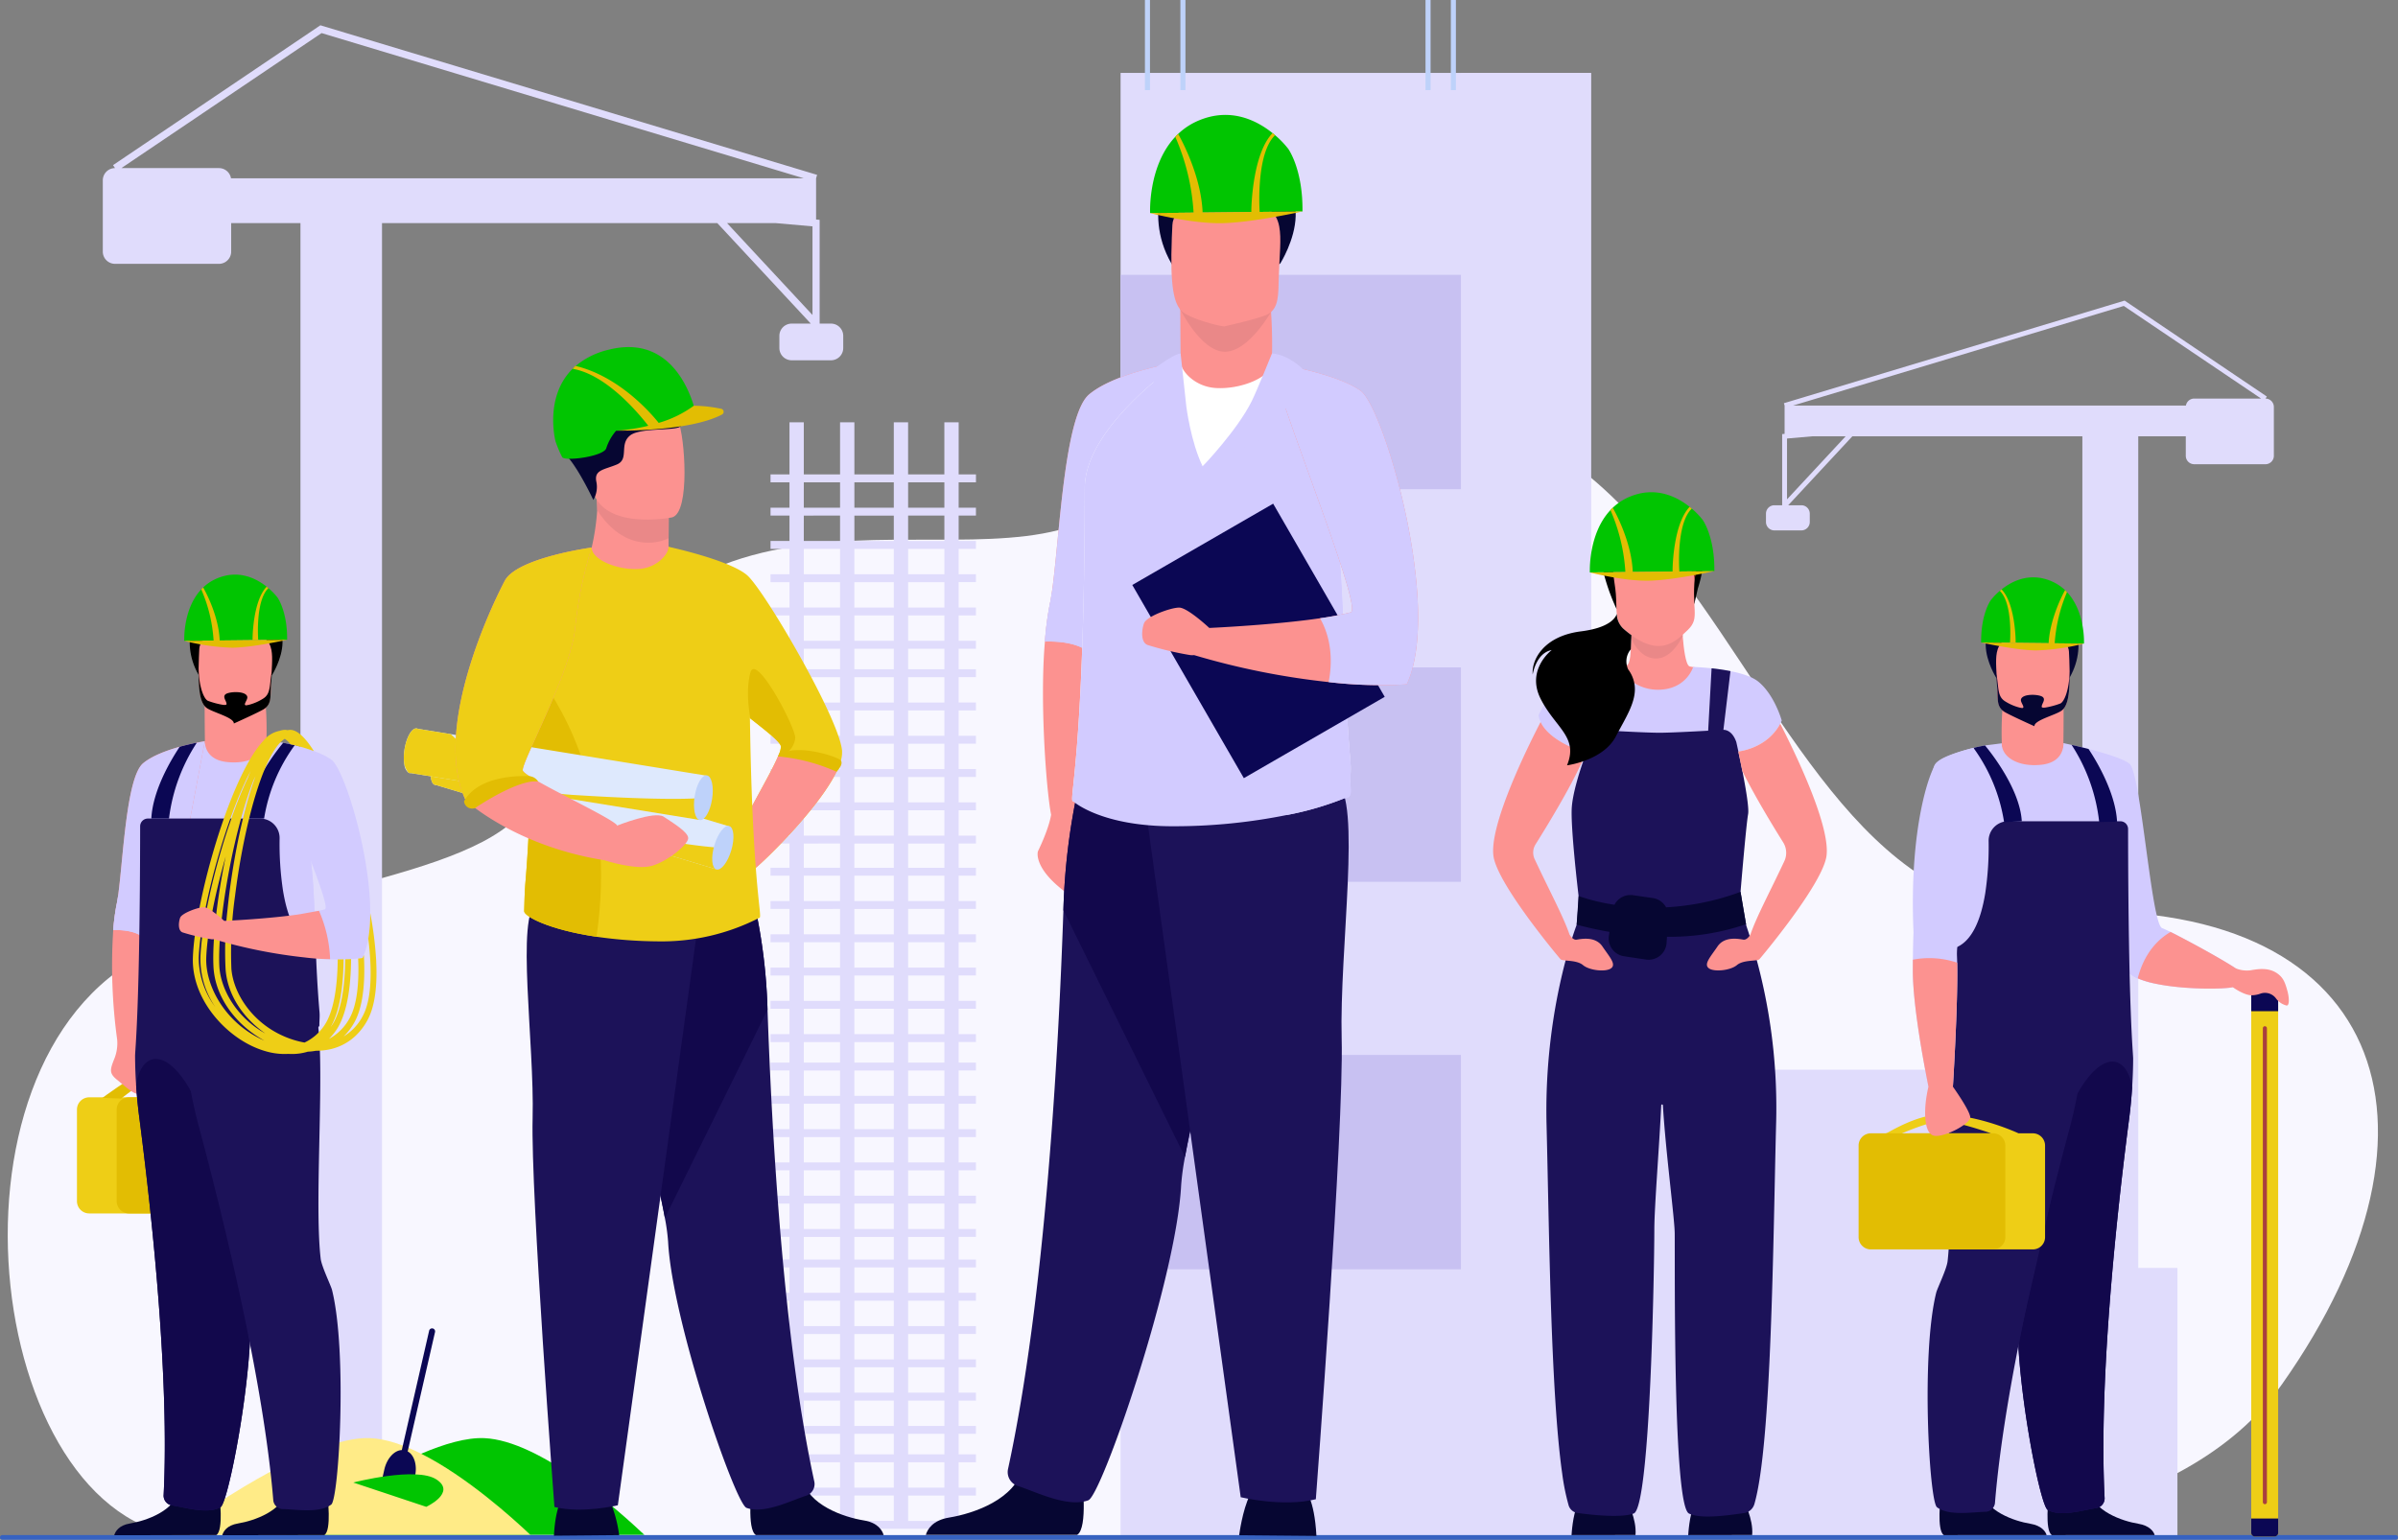<svg xmlns="http://www.w3.org/2000/svg" width="593.676" height="381.322" viewBox="0 0 593.676 381.322">
  <rect x="0" y="0" width="593.676" height="381.322" fill="#808080" stroke="none"/>
  <g id="Group_3528" data-name="Group 3528" transform="translate(-3766.324 -218.339)">
    <path id="Path_44011" data-name="Path 44011" d="M485.044,586.817s58.753-1.4,83.859-37.007c45.482-64.51,24.986-121.082-55.988-116.872-90.583,4.711-79.411-195.264-236.258-98.984-34.058,20.907-109.859-23-140.143,68.477-7.2,21.753-61.282,23.267-96.233,40.712C-14.544,470.506.938,587.273,52.732,587.733s432.312-.915,432.312-.915" transform="translate(3762.39 11.316)" fill="#f8f7ff"/>
    <path id="Path_44012" data-name="Path 44012" d="M258.06,93.012h-2.813v-25.7l-.883-.078V57.023l.255-.846L131.644,19.133,80.309,53.768l.494.732a3.036,3.036,0,0,0-3.027,3.027V75.186A3.036,3.036,0,0,0,80.8,78.213h25.731a3.036,3.036,0,0,0,3.027-3.027V68.123h17.153V393.037H146.9V68.123H229.91l23.143,24.89h-4.748a3.036,3.036,0,0,0-3.027,3.027v3.027a3.036,3.036,0,0,0,3.027,3.027h9.754a3.036,3.036,0,0,0,3.027-3.027V96.039a3.036,3.036,0,0,0-3.027-3.027M131.937,21.065,251.3,57.023H109.515a3.036,3.036,0,0,0-2.981-2.523H82.382Zm112.4,47.057,9.139.808V90.879L232.322,68.123Z" transform="translate(3713.998 205.467)" fill="#e0dcfc"/>
    <path id="Path_44013" data-name="Path 44013" d="M305.011,1112.348H216.224c4.276-3.155,19.622-14.16,33.521-20.1,5.76-2.462,11.271-4.054,15.642-3.858,13.864.622,33.3,17.963,39.624,23.961" transform="translate(3620.852 -513.898)" fill="#01C501"/>
    <path id="Path_44014" data-name="Path 44014" d="M218.757,1112.348H129.97c6.047-4.464,34.243-24.629,49.163-23.961,3.893.176,8.224,1.669,12.582,3.858,11.162,5.607,22.491,15.788,27.042,20.1" transform="translate(3678.883 -513.898)" fill="#ffeb87"/>
    <path id="Path_44015" data-name="Path 44015" d="M1459.8,251.759h0l.339-.5L1424.922,227.5l-84.353,25.411.174.58V260.5l-.605.054v17.627h-1.93a2.083,2.083,0,0,0-2.076,2.076v2.077a2.083,2.083,0,0,0,2.076,2.077h6.691a2.083,2.083,0,0,0,2.076-2.077v-2.077a2.082,2.082,0,0,0-2.076-2.076h-3.257l15.875-17.073h56.944V483.977H1428.3V261.1h11.767v4.845a2.082,2.082,0,0,0,2.076,2.076h17.65a2.082,2.082,0,0,0,2.077-2.076V253.835a2.082,2.082,0,0,0-2.077-2.076m-35.075-22.935,33.993,22.935h-16.567a2.082,2.082,0,0,0-2.045,1.731h-97.259Zm-83.372,47.889V261.657l6.269-.554h8.245Z" transform="translate(2867.396 65.282)" fill="#e0dcfc"/>
    <rect id="Rectangle_2914" data-name="Rectangle 2914" width="116.462" height="362.408" transform="translate(4043.747 236.395)" fill="#e0dcfc"/>
    <rect id="Rectangle_2915" data-name="Rectangle 2915" width="84.295" height="53.093" transform="translate(4043.747 286.4)" fill="#c8c1f2"/>
    <rect id="Rectangle_2916" data-name="Rectangle 2916" width="84.295" height="53.093" transform="translate(4043.747 383.621)" fill="#c8c1f2"/>
    <rect id="Rectangle_2917" data-name="Rectangle 2917" width="84.295" height="53.093" transform="translate(4043.747 479.587)" fill="#c8c1f2"/>
    <path id="Path_44016" data-name="Path 44016" d="M1282.79,351.125h-15.717v-49.1H1137.605V55.181h-32.167V417.792h32.167v-.2H1282.79Z" transform="translate(3022.604 181.215)" fill="#e0dcfc"/>
    <path id="Path_44017" data-name="Path 44017" d="M593.094,1162.956H.582a.582.582,0,1,1,0-1.165H593.094a.582.582,0,0,1,0,1.165" transform="translate(3766.324 -563.294)" fill="#3662c1"/>
    <path id="Path_44018" data-name="Path 44018" d="M1277.313,1142.969s.231-5.016,1.577-7.708,12.109-.841,12.109-.841,2.481,4.488,2.144,8.525Z" transform="translate(2906.969 -544.463)" fill="#060632"/>
    <path id="Path_44019" data-name="Path 44019" d="M1189.041,1142.969s.231-5.016,1.577-7.708,12.108-.841,12.108-.841,2.481,4.488,2.145,8.525Z" transform="translate(2966.357 -544.463)" fill="#060632"/>
    <path id="Path_44020" data-name="Path 44020" d="M1244.459,488.285c-1.344.974-13.514,7.326-13.514,7.326l-12.833-9.15s3.9-.568,4-.6c1.158-.323,1.1-3.429,1.251-6.735.023-.51.05-1.024.088-1.534l12.565-.456.01.156c.01.159.023.325.036.5l.025.359c.007.124.018.247.028.376.227,2.906.712,7.01,1.64,7.49.527.273,4.1.23,6.7,2.268" transform="translate(2946.798 -102.671)" fill="#fc9290"/>
    <path id="Path_44021" data-name="Path 44021" d="M1246.916,478.527c-1.037,2.074-3.345,5.683-6.768,5.565-3.269-.116-5.131-3.088-5.984-4.965.023-.51.051-1.024.088-1.534l12.565-.456.01.156.036.5.025.358c.008.123.018.247.028.376" transform="translate(2935.999 -102.671)" fill="#ea8888"/>
    <path id="Path_44022" data-name="Path 44022" d="M1229.866,387.476s6.061-6.035,13.212.122c0,0-4.252-.882-13.212-.122" transform="translate(2938.891 -40.568)" fill="#0b0754"/>
    <path id="Path_44023" data-name="Path 44023" d="M1216.115,412.169a52.016,52.016,0,0,1-3.1-8.6c-.846-3.3-.072-15.843,12.534-14.991a16.992,16.992,0,0,1,7.227,2.129c2.845,1.626,7.049,5.281,3.493,16.44l-.861,3.744Z" transform="translate(2950.392 -43.06)"/>
    <path id="Path_44024" data-name="Path 44024" d="M1238.972,434.472c-3.254,3.112-7.3,7.258-16.012-.41-1.7-1.5-1.589-3.807-1.689-7.119-.12-3.921-1.063-6.321-.625-8.582.521-2.7,2.832-3.926,7.632-4.344,8.812-.765,13.265,1.221,12.673,5.593-1.32,9.759,1.33,11.7-1.979,14.862" transform="translate(2945.171 -60.096)" fill="#fc9290"/>
    <path id="Path_44025" data-name="Path 44025" d="M1254.942,412.23s5.224-.11,6.416,1.636,1.358,3.7,1.959,4.685a3.8,3.8,0,0,1,.5,2.09l1.159-7.8-7.07-1.405Z" transform="translate(2922.02 -58.47)" fill="#9e332e"/>
    <path id="Path_44026" data-name="Path 44026" d="M1224.255,517.861s-2.23,6.574-11.273,7.777c-.245.032-.5.06-.752.086H1175.4l-.2-.061c-1.43-.454-10.23-3.469-11.155-9.107,0,0,4.626-9.5,8.158-10.678a22.4,22.4,0,0,1,3.953-.8c1.531-.2,3.143-.328,4.495-.413,1.861-.116,3.229-.147,3.229-.147a11.1,11.1,0,0,0,9.848,5.729c6.98-.084,8.6-5.643,8.6-5.643s1.96.056,4.564.338c1.435.154,3.065.376,4.671.7,2.722.542,5.373,1.36,6.89,2.591,4.036,3.279,5.8,9.629,5.8,9.629" transform="translate(2983.172 -121.094)" fill="#d2cbff"/>
    <path id="Path_44027" data-name="Path 44027" d="M1219.5,569c-.392-2.177-.975-5.492-1.433-8.407,0-.04,1.366-16.457,1.87-19.229s-2.924-17.873-2.924-17.873c-.8-2.311-2.149-3.017-3.186-3.017l1.743-14.538c-1.607-.32-3.236-.542-4.672-.7l-.835,15.234-.013.22c-1.91.106-4.291.235-6.508.333s-4.271.174-5.535.174c-2.57,0-8.468-.3-12.386-.51l-.016-.217-.946-15.511c-1.352.086-2.964.217-4.495.414l1.665,15.1v0c-1.1,0-2.359,1.948-2.533,3.03l-.17,4.724c-.829,2.378-2.547,7.66-2.832,11.368-.377,4.9,1.67,21.955,1.684,22.073-.075,2.033-.219,4.631-.5,7.144-1.539,4.17-8.1,23.561-7.434,49.635.623,24.341.991,65.931,3.859,86.125a55.223,55.223,0,0,0,1.606,7.976,2.692,2.692,0,0,0,2.21,1.87c3.289.456,10.7,1.3,13.893.136,1.529-.557,2.624-9.046,3.4-19.989.741-10.492,1.188-23.241,1.436-33.417,0,0,0,0,0,0,.2-8.113.275-14.588.275-16.985,0-5.424,1.282-21.336,1.706-30.7a.208.208,0,0,1,.416-.005v0c.643,11.112,2.888,27.963,2.924,31.707.083,9.082-.445,67.428,3.524,69.388,3.035,1.5,10.186.366,13.6-.1a3.147,3.147,0,0,0,2.6-2.246c4.269-14.681,4.647-65.692,5.367-93.765A140.571,140.571,0,0,0,1219.5,569" transform="translate(2979.167 -121.395)" fill="#1c1259"/>
    <path id="Path_44028" data-name="Path 44028" d="M1158.928,607.414c-1.261,1.009-5.38.588-6.977-.757s-4.793-.926-5.55-1.431c-.053-.035-14.926-17.66-16.538-25.077-1.627-7.485,8.668-28.082,11.581-33.7,2.157,4.556,9.341,7.016,10.623,7.422l.2.06h.4c-2.424,6.554-9.672,18.352-12.464,22.8a3.857,3.857,0,0,0-.232,3.673c3.587,7.692,7.1,14.18,8.633,18.675.305.5.961,1.393,1.753,1.272,1.1-.169,4.627-.926,6.392,1.68s3.446,4.374,2.185,5.383" transform="translate(3006.288 -149.305)" fill="#fc9290"/>
    <path id="Path_44029" data-name="Path 44029" d="M1230.788,379.378a18.565,18.565,0,0,0-2.706-2.791c-.275-.238-.571-.477-.886-.715-3.193-2.43-8.3-4.8-14.465-2.231a13.744,13.744,0,0,0-4.21,2.736q-.409.387-.775.8c-5.342,5.927-4.89,15.221-4.89,15.221l30.825-.33c.1-8.605-2.893-12.688-2.893-12.688" transform="translate(2957.069 -32.292)" fill="#01C501"/>
    <path id="Path_44030" data-name="Path 44030" d="M1225.042,399.611c-.086-1.3-.676-11.932,3.061-15.569a6.068,6.068,0,0,0-.524-.437c-3.985,4.182-4.24,14.655-4.224,16.024l-9.854.105c-.292-7.549-4.459-15.067-4.959-15.906a6.927,6.927,0,0,0-.568.583,44.984,44.984,0,0,1,3.7,15.342l-8.8.094s8.21,2.122,14.393,2.046,16.432-2.375,16.432-2.375Z" transform="translate(2957.049 -39.744)" fill="#e2bd03"/>
    <path id="Path_44031" data-name="Path 44031" d="M1180.2,494.894c-3.153,6.054-12.109,7.19-12.109,7.19,2.9-7.064-2.944-9.291-6.559-16.523s2.775-12.025,2.775-12.025c-3.953.757-4.71,6.054-4.71,6.054-.335-3.532,2.608-9.5,11.942-10.678,6.834-.863,8.483-3.166,8.877-4.339a5.113,5.113,0,0,0,1.544,3.61c.722.636,1.413,1.188,2.071,1.67-.016.275-.028.55-.041.822-.04.931-.065,1.846-.109,2.686a4.551,4.551,0,0,0-.978,3.979,4.4,4.4,0,0,0,.323.988,8.334,8.334,0,0,1,1.619,4.034c.434,4-2.283,7.994-4.646,12.532" transform="translate(2986.185 -94.217)"/>
    <path id="Path_44032" data-name="Path 44032" d="M1234.833,682.991l-1.362-8.009a62.464,62.464,0,0,1-18.44,3.828,4.454,4.454,0,0,0-3.283-2.292l-4.891-.707a4.457,4.457,0,0,0-4.6,2.367,48.5,48.5,0,0,1-8.874-2.16l0,.043-.487,7.033v.018c2.825.751,5.535,1.335,8.125,1.78l-.144.979a4.459,4.459,0,0,0,3.75,5.061l5.421.813a4.459,4.459,0,0,0,5.111-4.131l.094-1.509a58.246,58.246,0,0,0,19.579-3.114" transform="translate(2963.763 -235.777)" fill="#060632"/>
    <path id="Path_44033" data-name="Path 44033" d="M1320.96,581.005c-1.612,7.416-16.485,25.042-16.538,25.077a1.626,1.626,0,0,1-.583.192l-.028,0c-1.229.212-3.625.124-4.939,1.234-1.6,1.344-5.719,1.765-6.98.756s.421-2.775,2.187-5.383,5.3-1.849,6.39-1.68c.651.1,1.214-.487,1.559-.976l.02-.028c.065-.1.126-.187.174-.267,1.5-4.4,4.892-10.693,8.393-18.163a4.864,4.864,0,0,0-.277-4.644c-2.339-3.736-7.086-11.5-10.141-17.726-.356-1.8-.711-3.494-.986-4.775,6.71-1.08,9.487-5.161,10.386-6.9,3.171,6.153,12.953,25.97,11.365,33.281" transform="translate(2897.456 -150.16)" fill="#fc9290"/>
    <path id="Path_44034" data-name="Path 44034" d="M1603.1,622.873c-2.25.52-12.417.643-19.556-.961a21.782,21.782,0,0,1-3.973-1.238,6.131,6.131,0,0,1-2.876-2.172c-.807-1.345-2.283-5.946-4.019-11.98-4.78-16.622-11.508-44.088-11.508-44.088s13.509,2.757,16.367,5.111,5.383,39.688,8.072,40.7c.4.148,1.08.461,1.955.893.043.02.086.043.129.063.522.258,1.11.555,1.746.883,5.577,2.866,14.808,8.03,15.764,9.177,1.261,1.514,1.178,2.858-2.1,3.615" transform="translate(2715.995 -160.057)" fill="#d2cbff"/>
    <path id="Path_44035" data-name="Path 44035" d="M1510.688,583.69a10.616,10.616,0,0,0-.179-1.91c-1.738-9.558-15.559-19.346-15.832-19.346l0,.2c0,1.461-2.3,4.157-5.85,4.389-4.208.275-9.4-2.125-9.4-4.549-.025,0-2.364.317-3.156.4-3.373.384-10.1,2.205-12.987,4.384-2.742,2.071,1.133,15.131,3.532,24.379,1.017,3.913,1.766,7.141,1.643,8.572-.061.7-.689,10.191-1.249,18.778-.464,7.084-.883,13.549-.9,13.955-.03.8,3.971,3.623,10.688,5.752a52.407,52.407,0,0,0,5.328,1.383,56.665,56.665,0,0,0,11.591,1.15c1.387-.006,2.7-.076,3.943-.2,9.6-.941,12.883-11.877,12.828-57.342" transform="translate(2782.488 -160.057)" fill="#d2cbff"/>
    <path id="Path_44036" data-name="Path 44036" d="M1514.5,537.762a81.388,81.388,0,0,1,.482-11.89l14.818,2.422s.016,4.524-.05,9.542c.009,0,.4,4.654-5.33,5.335s-10.075-1.816-9.92-5.409" transform="translate(2747.411 -135.459)" fill="#fc9290"/>
    <path id="Path_44037" data-name="Path 44037" d="M1550.211,1134.567c-1.863-1.147-.768-9.645-.768-9.645s8.727-6.928,9.9-1.594,8.236,7.753,12.258,8.421c2.776.461,3.8,1.9,4.064,2.807Z" transform="translate(2724.099 -536.06)" fill="#060632"/>
    <path id="Path_44038" data-name="Path 44038" d="M1488.26,648.543c0,14.21-6.886,10.381-11.044,6.543.56-8.587.953-39,.953-39s10.09,12.109,10.09,32.459" transform="translate(2772.478 -196.152)" fill="#d2cbff"/>
    <path id="Path_44039" data-name="Path 44039" d="M1613.1,660.267c-.275,1.993-3.424,7.795-5.893,11.831a21.766,21.766,0,0,1-3.973-1.239,6.131,6.131,0,0,1-2.876-2.172c-.807-1.345-2.283-5.945-4.019-11.98,1.284-7.427,2.505-14.76,2.505-14.76l.379-4.919c0,.379,5.759,21.99,8.368,22.495a9.253,9.253,0,0,0,3.635-.2l.128.063c.523.258,1.11.555,1.746.883" transform="translate(2692.334 -210.243)" fill="#d2cbff"/>
    <path id="Path_44040" data-name="Path 44040" d="M1468.492,1134.567c-1.863-1.147-.769-9.645-.769-9.645s8.727-6.928,9.9-1.594,8.236,7.753,12.258,8.421c2.776.461,3.785,1.9,4.048,2.807Z" transform="translate(2779.079 -536.06)" fill="#060632"/>
    <path id="Path_44041" data-name="Path 44041" d="M1504.958,477.033s-9.891-15.6,9.1-16.628c0,0,7.125.839,8.737-.774,0,0,5.526,8.4.365,17.4s-18.2,0-18.2,0" transform="translate(2755.546 -90.892)" fill="#060632"/>
    <path id="Path_44042" data-name="Path 44042" d="M1526.521,499.233c-1.44,1.133-5.662,2.258-6.882,2.39,0,0-6.26-1.4-7.4-2.083-1.762-1.068-1.648-3.231-1.739-6.237-.109-3.558-.467-6.353-.07-8.4.472-2.454,2.028-3.85,6.384-4.23,8-.694,11.328,1.309,11.467,3.989.037.72.07,1.406.093,2.057.32,8.361-.341,11.326-1.855,12.518" transform="translate(2750.254 -104.954)" fill="#fc9290"/>
    <path id="Path_44043" data-name="Path 44043" d="M1528.578,507.806c-.077,4.844-1.384,7.711-2.33,8.073a20,20,0,0,1-3.709.991c-.45.053-.882.038-.877-.218.015-.764,1.036-1.706.277-2.382-.8-.71-5.066-.949-5.41.6-.168.755,1.209,2.088.266,2.118-.287-.048-.567-.1-.836-.174a12.471,12.471,0,0,1-3.29-1.451c-1.762-1.069-1.646-2.707-2.037-5.689-.253-1.929-.253-.884,0,1.979.264,3-.253,4.919,1.74,6.237,1.108.734,7.49,3.6,7.49,3.6-.093-1.518,5.35-2.775,6.789-3.908,1.337-1.05,2.007-3.481,1.928-9.777" transform="translate(2750.124 -123.304)" fill="#060632"/>
    <path id="Path_44044" data-name="Path 44044" d="M1474.359,672.722c-.03.8,3.971,3.622,10.689,5.751.54.173,1.1.338,1.677.5a.019.019,0,0,1,.014.017c.627,7.353,2.323,17.739,3.853,27.764v0c.4,2.6.78,5.171,1.133,7.661a152.344,152.344,0,0,1,1.708,16.914v.045c.033,1.983-1.64,6.93-1.766,8.073-.078.7-.141,1.438-.187,2.212a89.742,89.742,0,0,0,.141,10.658c1.1,17.043,5.6,38.849,7.207,39.777,3.194,1.846,9.006,0,11.96-.434a2.441,2.441,0,0,0,2.139-2.457c-1.443-28.284,2.7-67.674,5.8-91.889q.121-.946.24-1.857c.371-2.855.616-5.522.769-7.926.141-2.109.209-4.024.24-5.683.008-.517.013-1.011.015-1.478.008-1.516-1.2-11.44-1.254-56.905a1.918,1.918,0,0,0-1.912-1.91h-27.8a4.818,4.818,0,0,0-4.815,4.885,77.539,77.539,0,0,1-.835,12.932c-1.026,6.313-3.224,12.21-7.759,13.63a.017.017,0,0,0-.011.009c-.021.046-.145.322-.344.782a.02.02,0,0,0,0,.007q-.064,1.713-.143,3.488c-.01.237-.021.477-.033.716-.005.142-.013.28-.02.421-.01.24-.023.482-.036.724q-.027.6-.06,1.205c-.017.318-.036.636-.053.956q-.05.923-.111,1.866c-.01.2-.023.4-.038.605-.053.812-.108,1.637-.171,2.467-.018.255-.038.51-.058.767-.007.124-.018.247-.028.371-.025.326-.05.651-.078.979-.028.346-.058.694-.089,1.045-.111,1.276.053,2.414.02,3.31" transform="translate(2774.439 -199.833)" fill="#1c1259"/>
    <path id="Path_44045" data-name="Path 44045" d="M1527.229,874.7c1.1,17.043,5.6,38.849,7.207,39.777,3.194,1.846,9.006,0,11.96-.434a2.441,2.441,0,0,0,2.139-2.457c-1.443-28.284,2.7-67.675,5.8-91.89.081-.631.161-1.249.24-1.857.371-2.855.615-5.522.769-7.926-1.473-9.6-9.788-10.115-17.328,9.745.933,6.589-11.037,51.136-10.787,55.041" transform="translate(2738.832 -322.22)" fill="#12084c"/>
    <path id="Path_44046" data-name="Path 44046" d="M1463.375,823.534c-.228,1.97-2.534,6.655-2.811,7.771-3.812,15.33-1.706,51.679.183,53.132,2.924,2.25,8.93,1.18,11.914,1.14a2.439,2.439,0,0,0,2.443-2.153c2.344-28.962,12.056-68.74,18.3-92.141A109.777,109.777,0,0,0,1497,770.83s-29.191-17.885-32.348-8.115c-2.794,8.646.487,45.691-1.274,60.819" transform="translate(2785.112 -292.839)" fill="#1c1259"/>
    <path id="Path_44047" data-name="Path 44047" d="M1520.34,440.778q-.3-.34-.64-.659a11.359,11.359,0,0,0-3.478-2.26c-5.09-2.123-9.311-.164-11.949,1.844-.26.2-.5.394-.732.59a15.323,15.323,0,0,0-2.234,2.306s-2.473,3.372-2.39,10.481l25.462.272s.374-7.677-4.039-12.573" transform="translate(2757.879 -75.628)" fill="#01C501"/>
    <path id="Path_44048" data-name="Path 44048" d="M1515.574,459.309l1.4.016c.029-.405-.04-9.647-3.486-13.234a4.922,4.922,0,0,0-.433.358c3.273,3.159,2.528,12.765,2.521,12.861" transform="translate(2748.367 -81.783)" fill="#e2bd03"/>
    <path id="Path_44049" data-name="Path 44049" d="M1517.13,459.81a39.147,39.147,0,0,1,3.042-12.66,5.709,5.709,0,0,0-.469-.495c-.405.7-3.726,6.855-4.078,13.138l-16.7-.178s8.465,1.9,13.572,1.962a55.554,55.554,0,0,0,11.89-1.69Z" transform="translate(2757.875 -82.163)" fill="#e2bd03"/>
    <path id="Path_44050" data-name="Path 44050" d="M1495.984,564.2s8.6,10.023,9.108,18.767l-4.383.233a42.139,42.139,0,0,0-7.579-18.4s1.013-.245,1.35-.312c.451-.09,1.5-.287,1.5-.287" transform="translate(2761.771 -161.247)" fill="#0b0754"/>
    <path id="Path_44051" data-name="Path 44051" d="M1567.4,563.783a43.826,43.826,0,0,1,6.824,19.094l4.424-.076c-.363-6.874-4.682-14.435-7.066-18.018,0,0-3.062-.774-4.182-1" transform="translate(2711.801 -160.965)" fill="#0b0754"/>
    <path id="Path_44052" data-name="Path 44052" d="M1463.136,848.16h-3.552c-1.651-.75-10.547-4.6-19.1-4.65-6.169-.034-13.2,4.575-13.622,4.625-1.072.126,3.574.169,3.574.169s6.963-3.081,10.091-3.153c2.982-.069,9.6,2.1,12.246,3.01h-19.911a3.036,3.036,0,0,0-3.027,3.027v22.7a3.036,3.036,0,0,0,3.027,3.027h30.272a3.036,3.036,0,0,0,3.027-3.027v-22.7a3.036,3.036,0,0,0-3.027-3.027" transform="translate(2806.462 -349.161)" fill="#eece16"/>
    <path id="Path_44053" data-name="Path 44053" d="M1439.512,857.721H1409.24a3.036,3.036,0,0,0-3.027,3.027v22.7a3.036,3.036,0,0,0,3.027,3.027h30.272a3.036,3.036,0,0,0,3.027-3.027v-22.7a3.036,3.036,0,0,0-3.027-3.027" transform="translate(2820.247 -358.721)" fill="#e2bd03"/>
    <path id="Path_44054" data-name="Path 44054" d="M1458.226,619.235c.217,10.262-1.062,30.7-1.062,30.7h-6.054c-2.858-14.379-3.867-23.629-3.867-28.674q0-1.491.013-2.775c.038-4.308.153-6.811.153-6.811-1.135-26.106,4.08-40.067,5.716-41.989s9.132-3.65,9.132-3.65a102.973,102.973,0,0,1,3.484,13.014c1.009,5.8-7.936,30.181-7.568,38.513.023.52.04,1.08.053,1.675" transform="translate(2792.644 -162.478)" fill="#d2cbff"/>
    <path id="Path_44055" data-name="Path 44055" d="M1709.069,749.972h-4.9a.89.89,0,0,0-.883.887V884.186a.888.888,0,0,0,.883.885h4.9a.885.885,0,0,0,.882-.885V750.859a.887.887,0,0,0-.882-.887" transform="translate(2620.379 -286.229)" fill="#eece16"/>
    <path id="Path_44056" data-name="Path 44056" d="M1709.069,749.972h-4.9a.89.89,0,0,0-.883.887v4.131h6.662v-4.131a.887.887,0,0,0-.882-.887" transform="translate(2620.379 -286.229)" fill="#0b0754"/>
    <path id="Path_44057" data-name="Path 44057" d="M1703.289,1152.815a.888.888,0,0,0,.883.885h4.9a.885.885,0,0,0,.882-.885v-3.564h-6.662Z" transform="translate(2620.379 -554.858)" fill="#0b0754"/>
    <path id="Path_44058" data-name="Path 44058" d="M1712.56,776.671a.506.506,0,0,0-.5.5V894.532a.5.5,0,1,0,1.009,0V777.176a.506.506,0,0,0-.505-.5" transform="translate(2614.481 -304.192)" fill="#a83f3f"/>
    <path id="Path_44059" data-name="Path 44059" d="M1457.163,756.969s1.279-20.436,1.062-30.7a21.448,21.448,0,0,0-10.971-.752q-.012,1.282-.013,2.775c0,5.045,1.009,14.3,3.867,28.675-1.261,5.3-1.177,11.015,1.009,12.024s9.418-2.775,9.334-4.457-4.288-7.568-4.288-7.568" transform="translate(2792.644 -269.514)" fill="#fc9290"/>
    <path id="Path_44060" data-name="Path 44060" d="M1654.487,720.034c-.59-2.164-1.029-3.363-2.518-4.414-2.165-1.527-4.735-1.114-6.651-.778a7.355,7.355,0,0,1-3.64-.481c-3.392-2.26-11.907-6.922-16.147-9.012-2.894,1.678-6.448,5-8.121,11.475,6.526,2.879,20.809,2.828,23.529,2.2,0,0,2.517,1.83,4.433,2a6.657,6.657,0,0,0,2.495-.434,3.391,3.391,0,0,1,3.758,1.195,4.636,4.636,0,0,0,2.65,1.783c.78,0,.584-2.169.213-3.532" transform="translate(2678.157 -256.208)" fill="#fc9290"/>
    <path id="Path_44061" data-name="Path 44061" d="M91.524,830.486H61.252a3.036,3.036,0,0,0-3.027,3.027v22.7a3.036,3.036,0,0,0,3.027,3.027H91.524a3.036,3.036,0,0,0,3.027-3.027v-22.7a3.036,3.036,0,0,0-3.027-3.027" transform="translate(3727.151 -340.398)" fill="#eece16"/>
    <path id="Path_44062" data-name="Path 44062" d="M121.59,830.486H91.318a3.036,3.036,0,0,0-3.027,3.027v22.7a3.036,3.036,0,0,0,3.027,3.027H121.59a3.036,3.036,0,0,0,3.027-3.027v-22.7a3.036,3.036,0,0,0-3.027-3.027" transform="translate(3706.924 -340.398)" fill="#e2bd03"/>
    <path id="Path_44063" data-name="Path 44063" d="M77.5,820.233s7.19-5.3,8.262-5.172,2.775.5,2.775.5L82.1,820.422Z" transform="translate(3714.185 -330.019)" fill="#e2bd03"/>
    <path id="Path_44064" data-name="Path 44064" d="M149.108,565.608c-2.883-2.18-9.614-4-12.987-4.384-.792-.088-3.161-.1-3.186-.1,0,2.424-5.163,4.518-9.371,4.243-3.547-.232-5.85-2.929-5.85-4.389l0-.005c-.273,0-14.094,9.594-15.832,19.152a10.676,10.676,0,0,0-.179,1.91c-.056,45.465-2.81,52.438-1.94,52.423,0,0,5.171,3.978,14.767,4.919,1.241.123,2.556.194,3.943.2a56.613,56.613,0,0,0,11.592-1.15,52.356,52.356,0,0,0,5.327-1.382c6.718-2.129,10.719-4.947,10.689-5.752-.033-.9.131-2.033.02-3.31-.419-4.813-.648-9.018-.825-13.254a49.472,49.472,0,0,0,11.5-.081c5.971-12.847-3.761-46.093-7.661-49.04m-1.7,37.007c-.444.118-.926.232-1.44.341-.356.078-.726.151-1.11.222-.008-.174-.012-.351-.02-.522-.1-2.381-.21-4.649-.366-6.806-.131-1.806-.293-3.534-.5-5.184,2.515,6.632,4.268,11.728,3.441,11.95" transform="translate(3699.321 -159.075)" fill="#d2cbff"/>
    <path id="Path_44065" data-name="Path 44065" d="M107.227,560.987s-10.678,1.617-15.276,5.449-5.062,28.228-6.6,35.124a54,54,0,0,0-.805,6.2,134.768,134.768,0,0,0,.978,27.137,10.3,10.3,0,0,1-.627,4.528c-1.177,2.943-1.43,3.784.673,5.466s4.372,4.037,5.97,3.364c1.233-.519,1.014-8.693.849-12.4,1.845-7.929,4.832-22.811,7.643-37.232,3.751-19.228,7.189-37.635,7.189-37.635" transform="translate(3709.808 -159.084)" fill="#fc9290"/>
    <path id="Path_44066" data-name="Path 44066" d="M108.354,560.99s-1.983,10.608-4.579,24.129c-.822,4.291-1.708,8.874-2.611,13.506-3.675,7.2-6.829,12.1-7.8,11.178-1.988-1.877-5.477-2.109-7.684-2.039a53.953,53.953,0,0,1,.8-6.2c.121-.545.235-1.2.346-1.942,1.287-8.678,2.016-29.653,6.249-33.18,2.227-1.854,5.88-3.191,9.056-4.079h0c1.622-.451,3.121-.784,4.241-1.011,1.211-.242,1.978-.358,1.978-.358" transform="translate(3708.681 -159.085)" fill="#d2cbff"/>
    <path id="Path_44067" data-name="Path 44067" d="M93.362,634.543c-1.987-1.876-5.476-2.108-7.685-2.038a53.985,53.985,0,0,1,.805-6.2c.121-.545.235-1.2.346-1.943l11.018-26.6s-3.51,37.7-4.484,36.78" transform="translate(3708.682 -183.826)" fill="#d2cbff"/>
    <path id="Path_44068" data-name="Path 44068" d="M170.122,535.712a81.353,81.353,0,0,0-.482-11.89l-14.818,2.421s0,4.522.065,9.539l-.015,0s-.4,4.654,5.329,5.336,10.075-1.816,9.921-5.408" transform="translate(3662.163 -134.08)" fill="#fc9290"/>
    <path id="Path_44069" data-name="Path 44069" d="M111.7,1134.412c1.863-1.146.773-9.7.773-9.7s-8.727-6.927-9.9-1.594-8.236,7.753-12.258,8.421c-2.776.461-3.63,2-3.893,2.914Z" transform="translate(3708.182 -535.917)" fill="#060632"/>
    <path id="Path_44070" data-name="Path 44070" d="M222.276,664.016s-2.775,3.751-3.343,3.751-7.568-2.712-5.56-8.776,6.9-7.278,6.9-7.278c.212,1.65.373,3.378.5,5.184.156,2.157.268,4.425.366,6.806.008.171.012.348.02.522.383-.071.754-.144,1.11-.222Z" transform="translate(3623.013 -220.122)" fill="#d2cbff"/>
    <path id="Path_44071" data-name="Path 44071" d="M193.419,1134.412c1.863-1.146.773-9.7.773-9.7s-8.727-6.927-9.9-1.594-8.236,7.753-12.258,8.421c-2.776.461-3.63,2-3.894,2.914Z" transform="translate(3653.204 -535.917)" fill="#060632"/>
    <path id="Path_44072" data-name="Path 44072" d="M163.933,474.982s9.892-15.6-9.1-16.628c0,0-7.124.839-8.737-.774,0,0-5.526,8.4-.366,17.4s18.2,0,18.2,0" transform="translate(3669.762 -89.512)"/>
    <path id="Path_44073" data-name="Path 44073" d="M152.189,497.181c1.439,1.133,5.661,2.258,6.882,2.389,0,0,6.26-1.4,7.4-2.083,1.762-1.068,1.649-3.23,1.739-6.236.108-3.559.467-6.353.07-8.4-.472-2.454-2.028-3.85-6.384-4.229-8-.694-11.328,1.309-11.468,3.989-.036.72-.069,1.406-.093,2.057-.32,8.36.341,11.325,1.856,12.518" transform="translate(3665.235 -103.574)" fill="#fc9290"/>
    <path id="Path_44074" data-name="Path 44074" d="M150.262,505.755c.078,4.843,1.384,7.711,2.33,8.073a20.039,20.039,0,0,0,3.709.991c.45.053.882.038.877-.218-.015-.764-1.036-1.706-.277-2.382.8-.71,5.067-.949,5.411.6.168.755-1.209,2.088-.266,2.118.287-.049.568-.1.836-.174a12.476,12.476,0,0,0,3.29-1.451c1.762-1.068,1.647-2.707,2.037-5.689.253-1.929.253-.883,0,1.979-.264,3,.253,4.919-1.739,6.236-1.108.734-7.491,3.6-7.491,3.6.093-1.518-5.349-2.775-6.789-3.908-1.337-1.05-2.008-3.481-1.928-9.777" transform="translate(3665.235 -121.924)"/>
    <path id="Path_44075" data-name="Path 44075" d="M147.839,670.67c.03.8-3.971,3.622-10.689,5.751-.541.173-1.1.338-1.677.5a.018.018,0,0,0-.014.016c-.627,7.352-2.323,17.74-3.854,27.764v0c-.4,2.6-.779,5.171-1.133,7.661a152.411,152.411,0,0,0-1.707,16.914v.045c-.033,1.983,1.639,6.93,1.765,8.072q.118,1.049.187,2.213a89.835,89.835,0,0,1-.141,10.658c-1.1,17.043-5.6,38.849-7.207,39.777-3.194,1.846-9.006,0-11.96-.434a2.441,2.441,0,0,1-2.139-2.457c1.443-28.284-2.7-67.674-5.8-91.889q-.121-.946-.24-1.856c-.371-2.856-.615-5.522-.769-7.926-.141-2.109-.209-4.024-.24-5.683-.008-.517-.012-1.011-.015-1.478-.008-1.516,1.2-11.44,1.254-56.906a1.918,1.918,0,0,1,1.912-1.91h27.8a4.819,4.819,0,0,1,4.815,4.885,77.49,77.49,0,0,0,.835,12.932c1.026,6.313,3.224,12.21,7.759,13.63a.017.017,0,0,1,.011.01c.02.045.144.322.344.782a.026.026,0,0,1,0,.007q.064,1.712.144,3.488c.01.237.02.477.033.716,0,.142.012.28.02.422.01.24.023.482.035.724.018.4.038.8.061,1.206.018.318.035.636.053.956q.049.923.111,1.867c.01.2.023.4.038.606.053.812.109,1.637.171,2.467.018.255.038.509.058.767.008.123.018.247.027.371.026.325.051.651.079.978.028.346.058.694.088,1.045.111,1.276-.053,2.414-.02,3.31" transform="translate(3697.561 -198.452)" fill="#1c1259"/>
    <path id="Path_44076" data-name="Path 44076" d="M131.1,872.653c-1.1,17.043-5.6,38.849-7.207,39.777-3.194,1.846-9.006,0-11.96-.434a2.44,2.44,0,0,1-2.139-2.457c1.443-28.284-2.7-67.675-5.8-91.89q-.121-.945-.24-1.856c-.371-2.856-.616-5.522-.77-7.926,1.473-9.6,9.788-10.116,17.328,9.745,3.231,7.694,11.036,51.136,10.787,55.041" transform="translate(3697.038 -320.839)" fill="#12084c"/>
    <path id="Path_44077" data-name="Path 44077" d="M173.485,821.483c.228,1.97,2.534,6.655,2.811,7.771,3.812,15.33,1.706,51.679-.184,53.132-2.924,2.25-8.929,1.181-11.913,1.14a2.439,2.439,0,0,1-2.443-2.153c-2.344-28.961-12.056-68.74-18.3-92.14a109.829,109.829,0,0,1-3.591-20.454s29.192-17.885,32.349-8.115c2.793,8.646-.488,45.691,1.273,60.819" transform="translate(3672.227 -291.459)" fill="#1c1259"/>
    <path id="Path_44078" data-name="Path 44078" d="M162.464,440.548a15.348,15.348,0,0,0-2.235-2.306c-.227-.2-.472-.394-.732-.59-2.638-2.007-6.859-3.967-11.948-1.843a11.348,11.348,0,0,0-3.478,2.26c-.226.213-.439.432-.641.659-4.413,4.9-4.039,12.573-4.039,12.573l25.463-.272c.082-7.108-2.39-10.481-2.39-10.481" transform="translate(3672.55 -74.248)" fill="#01C501"/>
    <path id="Path_44079" data-name="Path 44079" d="M192.5,457.257c-.007-.1-.752-9.7,2.521-12.861a5.166,5.166,0,0,0-.433-.358c-3.447,3.588-3.516,12.829-3.486,13.235Z" transform="translate(3637.755 -80.402)" fill="#e2bd03"/>
    <path id="Path_44080" data-name="Path 44080" d="M148.183,457.741c-.241-6.236-3.683-12.445-4.1-13.138a5.7,5.7,0,0,0-.47.482,37.155,37.155,0,0,1,3.059,12.673l-7.269.078a55.576,55.576,0,0,0,11.89,1.69c5.108-.063,13.573-1.962,13.573-1.962Z" transform="translate(3672.533 -80.782)" fill="#e2bd03"/>
    <path id="Path_44081" data-name="Path 44081" d="M195.565,562.152s-8.6,10.022-9.108,18.767h4.373a41.878,41.878,0,0,1,7.589-18.168Z" transform="translate(3640.879 -159.867)" fill="#0b0754"/>
    <path id="Path_44082" data-name="Path 44082" d="M125.769,562.084a43.945,43.945,0,0,0-6.894,18.788H114.5c.363-6.874,4.639-14.195,7.023-17.777h0c1.622-.452,3.12-.785,4.24-1.012" transform="translate(3689.289 -159.822)" fill="#0b0754"/>
    <path id="Path_44083" data-name="Path 44083" d="M191.331,609.712a91.383,91.383,0,0,0-1.489-12,38.238,38.238,0,0,1-.483,6.359c1.082,8.622.664,15.212-1.257,18.943a12.856,12.856,0,0,1-4.834,5.277,15.27,15.27,0,0,0,2.672-3.527c1.477-2.646,2.836-7.572,2.332-16.659-.1.259-.208.508-.321.751,0,0-.374.064-1.1.139.3,6.643-.414,11.731-2.111,14.775a12.557,12.557,0,0,1-5.113,5.125,15,15,0,0,0,1.819-2.2c1.752-2.575,3.58-7.637,3.659-17.572-.437.025-.922.046-1.454.06-.081,7.616-1.2,13.284-3.319,16.381-.1.144-.2.287-.3.425,1.6-2.753,3.139-7.744,3.218-16.8-.455.007-.941.012-1.456.007-.077,7.61-1.2,13.273-3.317,16.368a11.988,11.988,0,0,1-4.891,4.237c-.582-.1-1.179-.231-1.777-.391-.081-.018-.162-.039-.24-.065l-.026-.007c-.079-.021-.16-.044-.238-.067q-1.1-.319-2.127-.728c-8.411-3.34-13.238-10.862-13.707-17.045a99.47,99.47,0,0,1,.911-18.044c1.748-14.017,5.555-30.267,10.185-36.725.079-.109.152-.215.231-.317a0,0,0,0,1,0,0c.1-.127.194-.252.294-.367.171-.206.34-.4.513-.573l0,0a5.682,5.682,0,0,1,1.079-.883,2.749,2.749,0,0,1,.319.222,6.162,6.162,0,0,1,1.073,1.1s.007.007.009.012c.483.1.985.224,1.5.353.238.065.483.127.728.2a.175.175,0,0,1,.046.011c.058.012.115.03.171.046.3.083.6.171.9.261l.515.16c.2.064.4.129.606.2.22.074.439.148.656.224s.462.164.689.25l-.014-.021c-2.725-4.295-4.663-5.3-5.92-5.236a3.5,3.5,0,0,0-.589.079,2.487,2.487,0,0,0-.631-.085,3.771,3.771,0,0,0-1.267.233,6.8,6.8,0,0,0-4.066,2.448c-.1.1-.192.206-.289.314a25.015,25.015,0,0,0-2.349,3.19l-.014.021c-7.455,11.782-14.405,37.955-14.819,50.206-.326,9.694,7.138,18.362,14.68,21.913a22.863,22.863,0,0,0,2.194.9q.614.215,1.216.384l.025.007a16.765,16.765,0,0,0,4.538.656c.312,0,.619-.009.925-.03.314.021.626.03.936.03a13.374,13.374,0,0,0,3.932-.573c.2-.009.393-.023.587-.037.167-.016.333-.03.495-.051.319-.037.636-.085.948-.143a15.708,15.708,0,0,0,2.663-.206,13.431,13.431,0,0,0,7.08-3.44,15.27,15.27,0,0,0,3.162-4.23c1.257-2.45,2.372-6.754,2-14.239m-43.932-.869c.365-10.843,6.294-33.872,12.85-46.306-.229.55-.46,1.119-.687,1.7-6.195,13.12-11.4,33.986-11.752,44.531a21.083,21.083,0,0,0,3.664,12.2,20.477,20.477,0,0,1-4.075-12.133m15.61,20.193c-9.329-4.392-13.98-13.483-13.751-20.193.2-5.957,2.08-15.6,4.822-25.133-2.138,10.309-3.331,20.767-3.038,27.19.37,8.134,6.149,14.9,12.6,18.42-.213-.088-.421-.183-.636-.284M152.484,610.8c-.425-9.3,2.515-28.029,6.863-41.464.488-1.5.992-2.94,1.512-4.292.194-.412.388-.811.583-1.206-3.347,9.167-5.862,22.269-6.953,33.271a89.779,89.779,0,0,0-.455,14.551c.508,6.713,4.692,12.32,9.833,15.887-7.168-3.962-11.121-11.012-11.382-16.747" transform="translate(3668.138 -153.279)" fill="#eece16"/>
    <path id="Path_44084" data-name="Path 44084" d="M170.029,687.47c-.237.035-4.707.852-4.952.887-7.445,1.092-17.463,1.573-18.506,1.62-.1-.091-3.652-3.4-5.038-3.4-1.405,0-5.455,1.476-5.869,2.611s-.579,3.179.579,3.633a52.052,52.052,0,0,0,7.191,1.7,3.281,3.281,0,0,0,.6-.005,125.675,125.675,0,0,0,22.478,4.51,53.679,53.679,0,0,0,6.279.423,32.854,32.854,0,0,0-2.758-11.981" transform="translate(3675.26 -243.578)" fill="#fc9290"/>
    <path id="Path_44085" data-name="Path 44085" d="M633.848,334.457V332.5h-4.281v-12.91h-3.543V332.5h-8.976v-12.91h-3.543V332.5h-9.758v-12.91H600.2V332.5h-8.976v-12.91h-3.543V332.5h-4.695v1.956h4.695v6.285h-4.695V342.7h4.695v6.286h-4.695v1.956h4.695v6.286h-4.695v1.956h4.695v6.285h-4.695v1.956h4.695v6.286h-4.695v1.956h4.695v5.085h-4.695v1.956h4.695v6.286h-4.695v1.956h4.695v6.285h-4.695v1.956h4.695v6.285h-4.695v1.956h4.695v6.285h-4.695v1.956h4.695v6.286h-4.695v1.956h4.695v6h-4.695v1.956h4.695v6.285h-4.695v1.956h4.695v6.285h-4.695v1.956h4.695v6.285h-4.695v1.956h4.695v6.285h-4.695v1.956h4.695v6.285h-4.695v1.956h4.695v5.086h-4.695v1.956h4.695V486.4h-4.695v1.956h4.695v6.285h-4.695V496.6h4.695v6.285h-4.695v1.956h4.695v6.285h-4.695v1.956h4.695v6.285h-4.695v1.956h4.695v5.607h-4.695v1.956h4.695v6.286h-4.695v1.956h4.695v6.285h-4.695v1.956h4.695v6.286h-4.695v1.956h4.695V559.9h-4.695v1.956h4.695v6.286h-4.695V570.1h4.695v5.086h-4.695v1.956h4.695v6.285h-4.695v1.956h4.695v6.286h-4.695v1.956h50.857v-1.956h-4.281v-6.286h4.281v-1.956h-4.281v-6.285h4.281v-1.956h-4.281V570.1h4.281v-1.956h-4.281v-6.286h4.281V559.9h-4.281v-6.286h4.281v-1.956h-4.281v-6.286h4.281v-1.956h-4.281v-6.285h4.281v-1.956h-4.281v-6.286h4.281v-1.956h-4.281v-5.607h4.281v-1.956h-4.281v-6.285h4.281v-1.956h-4.281v-6.285h4.281v-1.956h-4.281V496.6h4.281v-1.956h-4.281v-6.285h4.281V486.4h-4.281v-6.285h4.281v-1.956h-4.281v-5.086h4.281v-1.956h-4.281v-6.285h4.281v-1.956h-4.281v-6.285h4.281v-1.956h-4.281v-6.285h4.281v-1.956h-4.281V440.11h4.281v-1.956h-4.281v-6.285h4.281v-1.956h-4.281v-6h4.281v-1.956h-4.281v-6.286h4.281v-1.956h-4.281v-6.285h4.281v-1.956h-4.281v-6.285h4.281v-1.956h-4.281v-6.285h4.281v-1.956h-4.281v-6.286h4.281V380.75h-4.281v-5.085h4.281v-1.956h-4.281v-6.286h4.281v-1.956h-4.281v-6.285h4.281v-1.956h-4.281V350.94h4.281v-1.956h-4.281V342.7h4.281v-1.956h-4.281v-6.285Zm-20.343,6.285h-9.758v-6.285h9.758Zm-9.758,236.395h9.758v6.285h-9.758Zm9.758,14.527h-9.758v-6.286h9.758ZM603.747,570.1h9.758v5.086h-9.758Zm0-8.242h9.758v6.286h-9.758Zm0-8.241h9.758V559.9h-9.758Zm0-8.241h9.758v6.286h-9.758Zm0-8.242h9.758v6.285h-9.758Zm0-8.242h9.758v6.286h-9.758Zm0-7.563h9.758v5.607h-9.758Zm0-8.241h9.758v6.285h-9.758Zm0-8.242h9.758v6.285h-9.758Zm0-8.242h9.758v6.285h-9.758Zm0-8.241h9.758v6.285h-9.758Zm0-8.242h9.758V486.4h-9.758Zm0-7.042h9.758v5.086h-9.758Zm0-8.242h9.758v6.285h-9.758Zm0-8.241h9.758v6.285h-9.758Zm0-8.242h9.758v6.285h-9.758Zm0-8.241h9.758v6.285h-9.758Zm0-8.242h9.758v6.285h-9.758Zm0-7.954h9.758v6h-9.758Zm0-8.242h9.758v6.286h-9.758Zm0-8.241h9.758v6.285h-9.758Zm0-8.242h9.758v6.285h-9.758Zm0-8.241h9.758v6.285h-9.758Zm0-8.242h9.758v6.286h-9.758Zm0-7.041h9.758v5.086h-9.758Zm0-8.242h9.758v6.286h-9.758Zm0-8.242h9.758v6.285h-9.758Zm0-8.241h9.758v6.286h-9.758Zm0-8.242h9.758v6.286h-9.758Zm-12.519-8.241H600.2v6.285h-8.976Zm0,8.241H600.2v6.286h-8.976Zm0,8.242H600.2v6.286h-8.976Zm0,8.241H600.2v6.285h-8.976Zm0,8.242H600.2v6.286h-8.976Zm0,8.242H600.2v5.086h-8.976Zm0,7.041H600.2v6.286h-8.976Zm0,8.242H600.2v6.285h-8.976Zm0,8.241H600.2v6.285h-8.976Zm0,8.242H600.2v6.285h-8.976Zm0,8.241H600.2v6.286h-8.976Zm0,8.242H600.2v6h-8.976Zm0,7.954H600.2v6.285h-8.976Zm0,8.242H600.2v6.285h-8.976Zm0,8.241H600.2v6.285h-8.976Zm0,8.242H600.2v6.285h-8.976Zm0,8.241H600.2v6.285h-8.976Zm0,8.242H600.2v5.086h-8.976Zm0,7.042H600.2V486.4h-8.976Zm0,8.242H600.2v6.285h-8.976Zm0,8.241H600.2v6.285h-8.976Zm0,8.242H600.2v6.285h-8.976Zm0,8.242H600.2v6.285h-8.976Zm0,8.241H600.2v5.607h-8.976Zm0,7.563H600.2v6.286h-8.976Zm0,8.242H600.2v6.285h-8.976Zm0,8.242H600.2v6.286h-8.976Zm0,8.241H600.2V559.9h-8.976Zm0,8.241H600.2v6.286h-8.976Zm0,8.242H600.2v5.086h-8.976Zm0,7.042H600.2v6.285h-8.976Zm0,8.241H600.2v6.286h-8.976Zm34.8,6.286h-8.976v-6.286h8.976Zm0-8.242h-8.976v-6.285h8.976Zm0-8.241h-8.976V570.1h8.976Zm0-7.042h-8.976v-6.286h8.976Zm0-8.241h-8.976v-6.286h8.976Zm0-8.241h-8.976v-6.286h8.976Zm0-8.242h-8.976v-6.285h8.976Zm0-8.242h-8.976v-6.286h8.976Zm0-8.241h-8.976v-5.607h8.976Zm0-7.564h-8.976v-6.285h8.976Zm0-8.241h-8.976v-6.285h8.976Zm0-8.242h-8.976V496.6h8.976Zm0-8.241h-8.976v-6.285h8.976Zm0-8.241h-8.976v-6.285h8.976Zm0-8.241h-8.976v-5.086h8.976Zm0-7.042h-8.976v-6.285h8.976Zm0-8.241h-8.976v-6.285h8.976Zm0-8.242h-8.976v-6.285h8.976Zm0-8.242h-8.976V440.11h8.976Zm0-8.242h-8.976v-6.285h8.976Zm0-8.241h-8.976v-6h8.976Zm0-7.955h-8.976v-6.286h8.976Zm0-8.241h-8.976v-6.285h8.976Zm0-8.242h-8.976v-6.285h8.976Zm0-8.242h-8.976v-6.285h8.976Zm0-8.241h-8.976v-6.286h8.976Zm0-8.242h-8.976v-5.086h8.976Zm0-7.042h-8.976v-6.286h8.976Zm0-8.242h-8.976v-6.285h8.976Zm0-8.241h-8.976V350.94h8.976Zm0-8.242h-8.976V342.7h8.976Zm0-8.241h-8.976v-6.285h8.976Z" transform="translate(3374.097 3.324)" fill="#e0dcfc"/>
    <rect id="Rectangle_2918" data-name="Rectangle 2918" width="1.254" height="22.319" transform="translate(4049.774 218.339)" fill="#bed2fa"/>
    <rect id="Rectangle_2919" data-name="Rectangle 2919" width="1.254" height="22.319" transform="translate(4119.241 218.339)" fill="#bed2fa"/>
    <rect id="Rectangle_2920" data-name="Rectangle 2920" width="1.254" height="22.319" transform="translate(4058.552 218.339)" fill="#bed2fa"/>
    <rect id="Rectangle_2921" data-name="Rectangle 2921" width="1.254" height="22.319" transform="translate(4125.51 218.339)" fill="#bed2fa"/>
    <path id="Path_44086" data-name="Path 44086" d="M301.275,1005.377a.747.747,0,0,0-.893.56l-6.768,29.56c-1.828.054-3.687,2.034-4.318,4.791l-.645,2.816a3.841,3.841,0,0,0-.088.474l7.516,1.721a1.974,1.974,0,0,0,.146-.461l.645-2.816c.63-2.75-.177-5.335-1.8-6.189l6.769-29.564a.748.748,0,0,0-.56-.893" transform="translate(3572.184 -458.049)" fill="#0b0754"/>
    <path id="Path_44087" data-name="Path 44087" d="M267.3,1117.821s15.611-4.044,20.6-.753-2.539,6.771-2.539,6.771Z" transform="translate(3586.489 -532.338)" fill="#01C501"/>
    <path id="Path_44088" data-name="Path 44088" d="M548.352,467.3c-2.984,9.134-19.247,24.923-21.5,26.5,0,0-3.784-6.306-3.027-9.838.618-2.883,6.95-13.161,9.117-18.211.114-.262.214-.512.3-.744a4.545,4.545,0,0,0,.419-1.731c-.108-1.1-3.557-3.766-7.565-6.932-5.209-4.117-11.365-9.069-12.363-12.492-1.766-6.054-7.883-30.027-7.883-30.027s15.2,3.287,19.487,7.071,22.7,35.317,23.46,43.389a7.579,7.579,0,0,1-.452,3.017" transform="translate(3425.993 -60.072)" fill="#eece16"/>
    <path id="Path_44089" data-name="Path 44089" d="M585.1,571.789c-2.984,9.134-19.247,24.923-21.5,26.5,0,0-3.784-6.306-3.027-9.838.651-3.032,7.623-14.248,9.42-18.955a23.634,23.634,0,0,1,15.1,2.3" transform="translate(3389.243 -164.564)" fill="#fc9290"/>
    <path id="Path_44090" data-name="Path 44090" d="M466.7,385.3l-.01,1.862s.507,5.822-6.662,6.672-12.568-1.748-12.373-6.241a58.061,58.061,0,0,0,1.37-9.268,20.287,20.287,0,0,0-.255-3.486l13.892-.277,4.092.669Z" transform="translate(3465.152 -33.661)" fill="#fc9290"/>
    <path id="Path_44091" data-name="Path 44091" d="M469.057,375.233,469,385.3a11.747,11.747,0,0,1-5.007,1.1c-6.385,0-10.512-4.681-12.669-8.08a20.256,20.256,0,0,0-.255-3.486l13.892-.278Z" transform="translate(3462.85 -33.661)" fill="#ea8888"/>
    <path id="Path_44092" data-name="Path 44092" d="M435.248,1141a32.659,32.659,0,0,0-2.236-8.376c-1.561-3.123-11.5-1.135-11.5-1.135s-1.987,1.7-2.413,9.653Z" transform="translate(3484.361 -542.491)" fill="#060632"/>
    <path id="Path_44093" data-name="Path 44093" d="M569.076,1127.64c-2.335-1.425-1.006-12.058-1.006-12.058s10.88-8.7,12.376-2.04,10.337,9.656,15.369,10.473c3.474.563,4.549,2.487,4.882,3.625Z" transform="translate(3384.39 -529.143)" fill="#060632"/>
    <path id="Path_44094" data-name="Path 44094" d="M470.159,754.991a50.174,50.174,0,0,1,.8,5.877c1.011,19.729,16.607,64.839,19.4,65.891,4.316,1.629,11.114-1.833,14.67-2.967a3.05,3.05,0,0,0,2.14-3.465c-7.724-35.506-10.562-86.633-11.595-116.9a137.356,137.356,0,0,0-3.139-25.778s-38.038-10.149-38.263,2.689c-.2,11.361,12.6,55.914,15.992,74.655" transform="translate(3460.77 -235.008)" fill="#1c1259"/>
    <path id="Path_44095" data-name="Path 44095" d="M470.159,754.991l25.41-51.566a137.356,137.356,0,0,0-3.139-25.778s-38.038-10.149-38.263,2.689c-.2,11.361,12.6,55.914,15.992,74.655" transform="translate(3460.77 -235.008)" fill="#12084c"/>
    <path id="Path_44096" data-name="Path 44096" d="M441.178,684.3,421.07,830.039s-8.831,2.129-15.7.426c0,0-5.887-77.511-5.4-96.25s-4.225-50.142,1.076-53.605,40.127,3.69,40.127,3.69" transform="translate(3498.214 -238.927)" fill="#1c1259"/>
    <path id="Path_44097" data-name="Path 44097" d="M454.78,505.715a52.936,52.936,0,0,1-25.158,5.822,111.521,111.521,0,0,1-15.133-1.138c-11.937-1.77-17.961-5.1-17.913-6.344.04-1.12.118-4.841.26-6.441,1.9-21.876.916-38.891,3.469-51.673.03-.154.06-.308.093-.459,3.378-16.251,8.673-25.587,11.3-29.416a14.5,14.5,0,0,1,1.594-2.059c0,3.032,6.458,5.651,11.723,5.307,4.435-.29,7.313-3.663,7.313-5.489l0,0c.363,0,20,13.652,20.022,26.339.068,56.855,3.514,65.575,2.424,65.556" transform="translate(3499.515 -60.073)" fill="#eece16"/>
    <path id="Path_44098" data-name="Path 44098" d="M414.516,576.256c-.01.063-.018.126-.028.186-11.937-1.77-17.961-5.1-17.913-6.344.04-1.12.118-4.841.26-6.441,1.9-21.876.916-38.891,3.468-51.673,6.266,8.375,19.147,30.309,14.213,64.272" transform="translate(3499.515 -126.115)" fill="#e2bd03"/>
    <path id="Path_44099" data-name="Path 44099" d="M399.651,582.113l-1.6,5.338-1.594,5.3-69.246-20.829a.826.826,0,0,1-.285-.033.917.917,0,0,1-.267-.131c-.873-.618-1.032-2.881-.361-5.432.035-.141.076-.282.118-.426.81-2.742,2.283-4.77,3.413-4.788a.89.89,0,0,1,.27.035.916.916,0,0,1,.255.124Z" transform="translate(3547.079 -159.166)" fill="#dee9fd"/>
    <path id="Path_44100" data-name="Path 44100" d="M398.047,598.173l-1.594,5.3-69.246-20.829a.821.821,0,0,1-.285-.033.914.914,0,0,1-.267-.131c-.873-.618-1.032-2.881-.361-5.431,2.83,2.124,16.349,11.521,39.424,16.092,23.851,4.725,31.232,5.02,32.33,5.035" transform="translate(3547.079 -169.888)" fill="#eece16"/>
    <path id="Path_44101" data-name="Path 44101" d="M543.072,625.13c-1.158-.342-2.807,1.786-3.683,4.752s-.648,5.649.51,5.991,2.807-1.786,3.683-4.752.648-5.649-.51-5.991" transform="translate(3403.791 -202.213)" fill="#bed2fa"/>
    <path id="Path_44102" data-name="Path 44102" d="M317.162,552.693,309,551.369a.925.925,0,0,0-.27-.088.88.88,0,0,0-.27,0c-1.12.166-2.313,2.369-2.757,5.194-.025.149-.046.292-.063.438a11.291,11.291,0,0,0,.03,3.335,2.822,2.822,0,0,0,1.011,1.983l.028.018a.894.894,0,0,0,.282.1.85.85,0,0,0,.288-.005l71.378,11.582.885-5.459.891-5.5Z" transform="translate(3560.768 -152.546)" fill="#dee9fd"/>
    <path id="Path_44103" data-name="Path 44103" d="M346.83,567.7c-15.267-.981-23.36-9.054-29.668-15.009L309,551.368a.939.939,0,0,0-.27-.088.9.9,0,0,0-.27,0c-1.12.166-2.313,2.369-2.757,5.195-.026.149-.045.292-.063.438a11.279,11.279,0,0,0,.03,3.335,5.3,5.3,0,0,0,1.011,1.983c.01.008.02.012.028.018a.892.892,0,0,0,.282.1.848.848,0,0,0,.288-.005l71.378,11.581.885-5.459c-1.09.129-8.446.8-32.711-.759" transform="translate(3560.768 -152.546)" fill="#eece16"/>
    <path id="Path_44104" data-name="Path 44104" d="M528.253,586.824c-1.193-.188-2.549,2.138-3.029,5.194s.1,5.685,1.29,5.872,2.549-2.138,3.029-5.194-.1-5.685-1.29-5.872" transform="translate(3413.076 -176.459)" fill="#bed2fa"/>
    <path id="Path_44105" data-name="Path 44105" d="M381.487,491.825c-16.556-2.633-27.5-9.571-31.992-12.926-1.534-1.146-2.316-1.874-2.316-1.874-8.483-17.835,6.864-49.106,9.669-54.406,3.027-5.716,21.51-8.229,21.51-8.229a100.621,100.621,0,0,0-4.1,20c-1.153,11.319-13.453,33.382-12.949,35.234.126.467,1.612,1.446,3.779,2.682,6.425,3.657,18.841,9.556,19.6,10.941,1.009,1.849-3.194,8.577-3.194,8.577" transform="translate(3534.449 -60.456)" fill="#fc9290"/>
    <path id="Path_44106" data-name="Path 44106" d="M460.418,619.58s9.25-3.7,11.52-2.186,6.055,3.784,6.055,5.3-4.793,5.55-8.829,6.811-11.94-1.346-11.94-1.346Z" transform="translate(3458.712 -196.788)" fill="#fc9290"/>
    <path id="Path_44107" data-name="Path 44107" d="M374.254,434.393c-1.153,11.319-13.453,33.382-12.949,35.234.126.466,1.612,1.446,3.779,2.682a3.825,3.825,0,0,1-.417.008c-9.677-.426-14.056,4.927-15.173,6.584-1.534-1.146-2.316-1.875-2.316-1.875-8.484-17.835,6.864-49.105,9.669-54.406,3.027-5.716,21.51-8.229,21.51-8.229a100.609,100.609,0,0,0-4.1,20" transform="translate(3534.449 -60.456)" fill="#eece16"/>
    <path id="Path_44108" data-name="Path 44108" d="M463.013,331.18s-17.792,3.594-19.86-7.52-5.757-18.136,5.516-20.9,14.275,1.064,15.867,4.607,3.052,22.593-1.523,23.815" transform="translate(3469.705 15.285)" fill="#fc9290"/>
    <path id="Path_44109" data-name="Path 44109" d="M433.408,317.409s-3.44-7.341-6.308-10.6-1.3-19.559,11.083-19.037S455,297.16,455.134,298.855s-9.91.391-12.648,2.608-.131,5.867-3.26,7.171-5.607,1.3-5.085,4.173a6.291,6.291,0,0,1-.733,4.6" transform="translate(3479.805 24.739)" fill="#060632"/>
    <path id="Path_44110" data-name="Path 44110" d="M432.3,263.345a19.6,19.6,0,0,0-8.189,4.026c-.2.169-.388.343-.572.52l0,0c-7.346,7.005-4.414,18.155-4.414,18.155a29.352,29.352,0,0,0,1.651,3.91c.673,1.093,10.427-.168,10.931-2.27a12.3,12.3,0,0,1,2.438-4.289s10.282-.706,10.974-.757c2.323-.169,8.952-2.475,8.952-2.475-.075-.651-3.806-21.334-21.767-16.824" transform="translate(3484.732 41.597)" fill="#01C501"/>
    <path id="Path_44111" data-name="Path 44111" d="M470.127,287.538a34.914,34.914,0,0,0-6.8-.764,27.789,27.789,0,0,1-8.7,4.248c-2.719-3.426-10.464-11.682-20.55-14.1l-.088-.022c-.215.27-.335.361-.484.542l0,0a2.08,2.08,0,0,0-.146.194c8.21,1.431,16.014,10.652,18.692,14.1a45.783,45.783,0,0,1-7.94,1.209s17.97.335,26.183-3.989a.768.768,0,0,0-.167-1.427" transform="translate(3474.768 32.044)" fill="#e2bd03"/>
    <path id="Path_44112" data-name="Path 44112" d="M577.619,523.522a5.135,5.135,0,0,1-4.253,4.493c.114-.262.214-.512.3-.744a4.547,4.547,0,0,0,.419-1.731c-.108-1.1-3.557-3.766-7.565-6.932-.33-1.8-1.138-7.126,0-11.357,1.387-5.171,11.478,14.127,11.1,16.271" transform="translate(3385.573 -122.341)" fill="#e2bd03"/>
    <path id="Path_44113" data-name="Path 44113" d="M367.488,587.4s-12.361-1.009-16.4,6.18a2.008,2.008,0,0,0,2.737,1.685s10.456-7.147,15.59-6.591a2.785,2.785,0,0,0-1.93-1.274" transform="translate(3530.116 -176.819)" fill="#e2bd03"/>
    <path id="Path_44114" data-name="Path 44114" d="M588.648,569.275a44.83,44.83,0,0,1,14.485,3.784s1.792-1.76,1.078-2.769-12.08-4.637-15.562-1.015" transform="translate(3370.292 -163.601)" fill="#e2bd03"/>
    <path id="Path_44115" data-name="Path 44115" d="M809.8,329.542c5.557-28.486,10.651-55.755,10.651-55.755s-15.82,2.4-22.63,8.072-7.5,41.818-9.77,52.034a79.84,79.84,0,0,0-1.193,9.19c-1.291,14.694.316,36.7,1.532,42.867-.08.593-.584,3.505-3.265,9.091,0,0-1.388,4.288,7.694,10.721,5.788,4.1,10.946-45.259,16.983-76.221" transform="translate(3238.157 34.14)" fill="#fc9290"/>
    <path id="Path_44116" data-name="Path 44116" d="M824.171,273.787s-2.937,15.716-6.781,35.748c-1.218,6.357-2.53,13.146-3.87,20.007-5.444,10.671-10.116,17.926-11.559,16.561-2.944-2.78-8.113-3.123-11.385-3.02a79.905,79.905,0,0,1,1.193-9.19c.179-.807.348-1.775.512-2.878,1.9-12.856,2.984-43.929,9.258-49.156,6.811-5.676,22.63-8.073,22.63-8.073" transform="translate(3234.437 34.14)" fill="#d2cbff"/>
    <path id="Path_44117" data-name="Path 44117" d="M817.39,346.191c-1.219,6.357-2.53,13.146-3.87,20.007-5.444,10.671-10.116,17.926-11.559,16.561-2.944-2.78-8.113-3.123-11.385-3.02a79.863,79.863,0,0,1,1.193-9.19c.179-.807.348-1.775.512-2.878l16.322-39.4Z" transform="translate(3234.437 -2.515)" fill="#d2cbff"/>
    <path id="Path_44118" data-name="Path 44118" d="M915.679,236.343a120.5,120.5,0,0,0-.714-17.614l-21.952,3.588s0,6.7.1,14.131l-.021,0s-.6,6.9,7.894,7.9,14.925-2.691,14.7-8.013" transform="translate(3165.52 71.182)" fill="#fc9290"/>
    <path id="Path_44119" data-name="Path 44119" d="M892.826,233.83s5.171,10.595,11.1,10.595,11.478-9.964,11.478-9.964Z" transform="translate(3165.646 61.022)" fill="#ea8888"/>
    <path id="Path_44120" data-name="Path 44120" d="M937.54,1137.223s.8-6.223,2.649-9.922,13.622-1.346,13.622-1.346,2.354,2.018,2.859,11.436Z" transform="translate(3135.563 -538.688)" fill="#060632"/>
    <path id="Path_44121" data-name="Path 44121" d="M737.945,1121.194c2.766-1.688,1.192-14.284,1.192-14.284s-12.89-10.312-14.662-2.417-12.245,11.44-18.207,12.407c-4.115.667-5.389,2.946-5.784,4.294Z" transform="translate(3295.049 -522.744)" fill="#060632"/>
    <path id="Path_44122" data-name="Path 44122" d="M906.511,146.375s14.654-23.105-13.485-24.634c0,0-10.554,1.242-12.943-1.147,0,0-8.186,12.442-.541,25.781s26.969,0,26.969,0" transform="translate(3176.778 137.206)" fill="#060632"/>
    <path id="Path_44123" data-name="Path 44123" d="M889.113,179.263c2.133,1.678,8.387,3.345,10.2,3.54,0,0,9.274-2.068,10.96-3.085,2.611-1.583,2.443-4.786,2.576-9.24.161-5.271.692-9.412.1-12.451-.7-3.635-3-5.7-9.458-6.266-11.847-1.028-16.782,1.938-16.988,5.91-.054,1.066-.1,2.083-.138,3.047-.474,12.386.5,16.778,2.749,18.544" transform="translate(3170.071 116.375)" fill="#fc9290"/>
    <path id="Path_44124" data-name="Path 44124" d="M806.27,677.943a59.467,59.467,0,0,0-.946,6.962c-1.2,23.372-19.674,76.812-22.978,78.058-5.114,1.93-13.166-2.172-17.379-3.514a3.614,3.614,0,0,1-2.535-4.1c9.15-42.063,12.513-102.631,13.736-138.49a162.735,162.735,0,0,1,3.718-30.539s45.062-12.023,45.329,3.186c.238,13.458-14.926,66.239-18.945,88.441" transform="translate(3253.423 -173.089)" fill="#1c1259"/>
    <path id="Path_44125" data-name="Path 44125" d="M834.665,677.943l-30.1-61.088a162.735,162.735,0,0,1,3.718-30.539s45.062-12.023,45.329,3.186c.238,13.458-14.926,66.239-18.945,88.441" transform="translate(3225.028 -173.089)" fill="#12084c"/>
    <path id="Path_44126" data-name="Path 44126" d="M865.917,594.2l23.822,172.651s10.461,2.523,18.6.5c0,0,6.974-91.823,6.393-114.023s5.005-59.4-1.275-63.5-47.537,4.371-47.537,4.371" transform="translate(3183.75 -177.732)" fill="#1c1259"/>
    <path id="Path_44127" data-name="Path 44127" d="M880.059,377.944a3.56,3.56,0,0,1-3.5,3.7l-37.54.573-27.572.421c-1.292.023,2.79-10.307,2.873-77.662.02-15.03,23.289-31.2,23.718-31.2l.005,0c0,2.165,3.41,6.16,8.665,6.5,6.236.409,13.887-2.694,13.887-6.286a16.711,16.711,0,0,1,1.89,2.439c3.113,4.536,9.384,15.6,13.387,34.848,3.161,15.2,1.945,35.531,4.22,61.759.167,1.895-.078,3.577-.03,4.9" transform="translate(3220.568 34.15)" fill="#fff"/>
    <path id="Path_44128" data-name="Path 44128" d="M878.675,381.852a76.41,76.41,0,0,1-14.323,4.17A141.143,141.143,0,0,1,836.6,388.81c-18.247.116-25.156-6.173-25.156-6.173-1.292.023,2.79-10.307,2.873-77.662.021-15.03,23.289-31.2,23.718-31.2l0,0s-.6,20.014,5.457,25.9c0,0,8.491-6.559,19.507-25.226,3.113,4.536,8.862,17.578,12.865,36.831a104.242,104.242,0,0,1,1.706,12.782c1.062,13.284.825,29.5,2.515,48.977.167,1.895-.078,3.577-.03,4.9.078,2,.615,3.877-1.385,3.907" transform="translate(3220.568 34.149)" fill="#d2cbff"/>
    <path id="Path_44129" data-name="Path 44129" d="M973.22,459.319a76.417,76.417,0,0,1-14.323,4.17c-2.937-4.477-6.638-12.56-7.149-25.3-.867-21.538,19.592-49.276,19.592-49.276l.78,12.614c1.062,13.284.825,29.5,2.515,48.976.167,1.895-.078,3.577-.03,4.9.078,2,.616,3.877-1.385,3.907" transform="translate(3126.022 -43.318)" fill="#d2cbff"/>
    <rect id="Rectangle_2922" data-name="Rectangle 2922" width="40.27" height="55.24" transform="translate(4046.646 363.206) rotate(-30)" fill="#0b0754"/>
    <path id="Path_44130" data-name="Path 44130" d="M918.325,281.466c-4.271-3.229-14.3-5.52-19.24-6.493-1.74-.343-2.848-.522-2.848-.522.515,2.374,1.673,6.1,3.186,10.567,6.342,18.735,18.912,50.594,16.379,51.273a69.622,69.622,0,0,1-7.6,1.463c-11.026,1.615-25.862,2.329-27.414,2.4-.122-.114-5.406-5.04-7.464-5.04-2.082,0-8.082,2.186-8.694,3.868s-.857,4.709.857,5.382a77.1,77.1,0,0,0,10.654,2.523,4.935,4.935,0,0,0,.883-.008,186.069,186.069,0,0,0,33.3,6.682,107.667,107.667,0,0,0,19.351.557c8.845-19.035-5.575-68.285-11.352-72.652" transform="translate(3184.923 33.694)" fill="#fc9290"/>
    <path id="Path_44131" data-name="Path 44131" d="M1000.562,355.056a107.665,107.665,0,0,1-19.351-.557c.674-3.317,1.3-9.8-2.121-15.807a69.626,69.626,0,0,0,7.6-1.463c2.533-.679-10.038-32.537-16.379-51.272-.507-6.057-.775-10.111-.775-10.111l.436.065c4.937.974,14.969,3.264,19.24,6.493,5.777,4.367,20.2,53.616,11.352,72.652" transform="translate(3114.038 32.755)" fill="#d2cbff"/>
    <path id="Path_44132" data-name="Path 44132" d="M909.915,295.449s16.986-7.484,17.238-8.072-.841-5.129-2.018-6.475c0,0,8.156.757,8.661-.252s.883-9.311.883-9.311-3.4-3.515-7.6-3.851c0,0-3.691,9.173-5.055,11.9-3.616,7.231-12.109,16.061-12.109,16.061" transform="translate(3154.148 38.378)" fill="#d2cbff"/>
    <path id="Path_44133" data-name="Path 44133" d="M879.327,280.722s1.093,8.745,4.036,14.8c0,0-8.871-6.181-9.628-8.2s2.144-5.928,2.144-5.928-5.3-.126-5.424-1.892,1.639-8.7,1.639-8.7,4.557-3.327,5.818-3.2Z" transform="translate(3180.7 38.306)" fill="#d2cbff"/>
    <path id="Path_44134" data-name="Path 44134" d="M907.875,110.889l-37.721.4s-.554-11.374,5.984-18.627q.448-.5.949-.976a16.823,16.823,0,0,1,5.152-3.349c7.54-3.145,13.794-.242,17.7,2.731.385.291.747.584,1.084.874a22.728,22.728,0,0,1,3.311,3.416s3.663,5,3.54,15.527" transform="translate(3180.907 159.82)" fill="#01C501"/>
    <path id="Path_44135" data-name="Path 44135" d="M897.3,120.257c-.1-1.532-.769-14.576,3.812-19a7.053,7.053,0,0,0-.625-.522c-4.886,5.085-5.274,17.923-5.254,19.542l-12.059.129c-.357-9.239-5.456-18.438-6.068-19.464a8.418,8.418,0,0,0-.7.714,55.041,55.041,0,0,1,4.532,18.774l-10.769.115s10.047,2.6,17.614,2.5,20.107-2.907,20.107-2.907Z" transform="translate(3180.883 150.565)" fill="#e2bd03"/>
    <rect id="Rectangle_2923" data-name="Rectangle 2923" width="593.676" height="381.322" transform="translate(3766.324 218.339)" fill="none"/>
  </g>
</svg>
